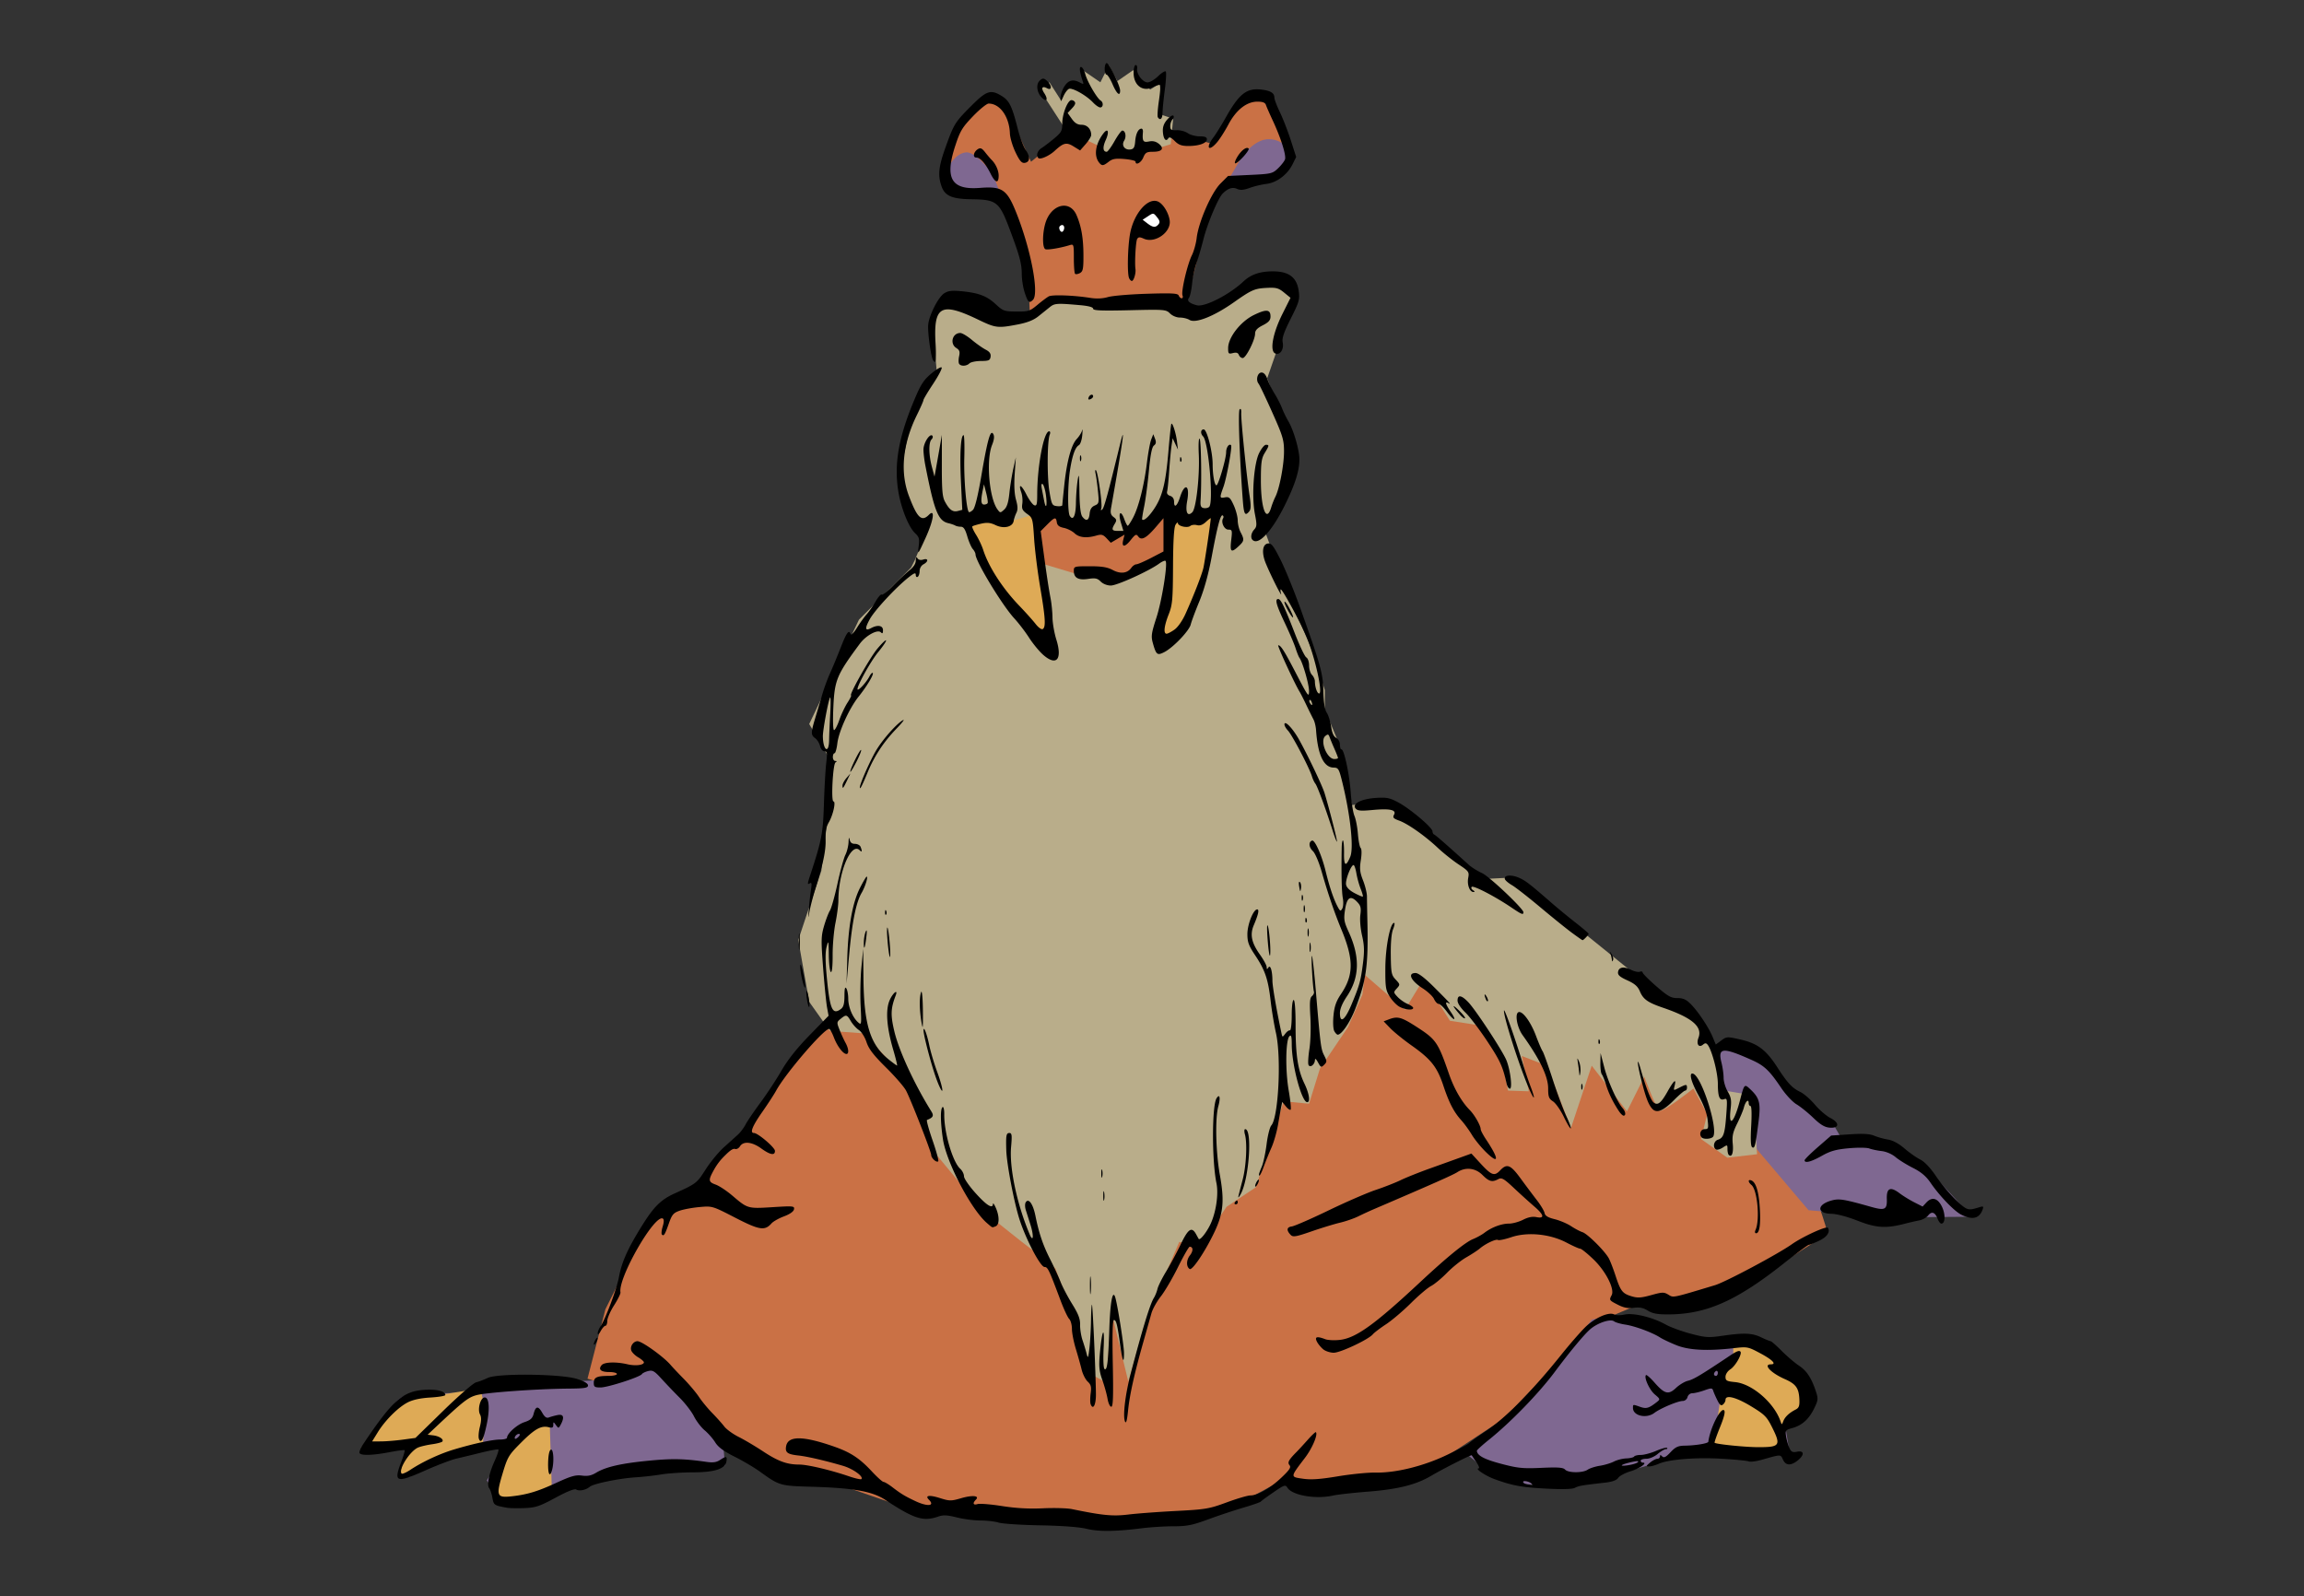 <?xml version="1.0"?>
<svg xmlns:osb="http://www.openswatchbook.org/uri/2009/osb" xmlns="http://www.w3.org/2000/svg" width="358.5" height="248.4" viewBox="0 0 358.5 248.4">
  <rect x="0" y="0" width="358.5" height="248.4" fill="#333333" stroke="none"/>
  <defs>
    <linearGradient id="b" osb:paint="solid">
      <stop offset="0" stop-color="#b9ad8a"/>
    </linearGradient>
    <linearGradient id="a" osb:paint="solid" gradientTransform="matrix(.649 0 0 .649 232.54 215.59)">
      <stop offset="0" stop-color="#ca7145"/>
    </linearGradient>
    <linearGradient id="d" osb:paint="solid" gradientTransform="translate(12.062 193.545)">
      <stop offset="0" stop-color="#7f6891"/>
    </linearGradient>
    <linearGradient id="c" osb:paint="solid" gradientTransform="matrix(.25 0 0 .25 234.51 85.81)">
      <stop offset="0" stop-color="#deaa56"/>
    </linearGradient>
  </defs>
  <g fill-rule="evenodd">
    <path d="M91.417 214.548l2.78-10.794 3.435-6.868 4.251-7.523 7.033-4.252 1.471-2.943 5.234-5.07 5.56-9.158 7.195-8.504s.491-1.145 3.435-1.963c2.943-.817 80.95-32.38 80.95-32.38s61.817 50.042 65.742 54.458c3.925 4.415 5.888 12.429 5.888 12.429l-13.083 8.34-4.906 1.963-8.014 1.799-3.598-.982-5.07 2.126-6.54 5.888-9.159 9.648-12.429 8.177s-16.844 4.252-17.662 3.925c-.817-.327-3.924-2.78-3.924-2.78l-8.504 4.579-19.134 2.453-23.222-2.126-6.705.164-13.247-4.58-10.303-1.471-6.868-4.416-8.831-12.102-9.158 2.78z" fill="url(#a)"/>
    <path d="M143.846 81.335l10.005-2.832 41.72.755 4.907 13.403 3.587 8.306 2.077 6.418v3.02l2.265 5.475 1.321 6.607 2.266 10.005 1.51 9.062-1.51 13.214-2.266 5.097-4.341 6.418-1.7 5.475-3.964-.378-2.076 6.607-2.265 6.796-4.531 3.02-3.964 5.852-3.398-.377-5.097 11.893-2.832 9.816-2.643-10.949-.755 11.138-3.775-2.077-1.322-8.117-2.831-7.551s-1.322-1.322-3.21-2.643c-1.887-1.321-8.117-6.418-8.117-6.418l-8.306-10.005-3.209-10.005-6.985-7.551-5.285-.378-3.21-4.53-1.698-9.628 3.586-10.76 1.322-11.138.566-5.286-3.775-6.418 7.74-16.234 8.117-8.118.566-1.132 2.265-5.475z" fill="url(#b)"/>
    <path d="M155.524 30.405l-7.85-.327-.654-2.616.98-6.378 4.09-5.233h2.78l2.289 1.308 1.472 4.088 1.799 3.925 6.378-5.233 17.007 1.145 4.907 1.308 4.579-6.705 4.088-1.308 3.761 9.976-1.471 2.616-4.743.818-4.58.49-1.798 3.271-1.962 7.686-1.963 7.523v1.635l-3.107 38.268-7.032 3.434-6.051-.49-6.542-1.963-1.798-42.029-1.636-9.975z" fill="url(#a)"/>
    <path d="M154.379 79.957l3.434.654 3.377-1.258 1.856 19.738-6.868-5.724-3.762-7.032-1.471-5.56zM182.344 80.12l3.924.818 3.271-1.472-1.799 10.303-2.943 7.032-4.416 3.598-.163-3.27 1.962-5.234z" fill="url(#c)"/>
    <path d="M281.402 188.332l12.319 1.12 13.133-.102-7.024-7.534-8.858-3.868-4.276-.51-1.832-3.155-7.738-5.804-3.156-4.276-5.6-1.221-1.527.407 2.138 10.283zM56.606 225.696l4.48-6.82s.916-1.63 2.545-1.833c1.629-.204 8.96-.306 8.96-.306l3.664-1.12 16.29-.814 1.018.712 7.636-2.85 3.869 2.443 7.534 10.487.203 2.443-15.984 1.222-8.043 1.934-8.654 2.647-2.036-.102-2.342-3.36 3.36-5.395-2.647-.102-7.534 2.138-5.09 2.749-1.63.407 1.528-4.989zM227.85 226.002l3.665 2.952 4.48 1.935 6.007.305 9.773-1.832 8.654-2.444 17.919-1.527-.51-3.156 4.684-4.785-5.498-6.618-13.642-1.934-10.894-4.174-4.785.61-9.57 12.421z" fill="url(#d)"/>
    <path d="M145.828 58.587l-.377-4.153-.661-3.115 1.227-3.87 7.551-.188 1.605 2.17s5.097-.471 5.474-.566c.378-.094 3.398-1.793 3.398-1.793s4.436-.378 7.362 0 12.176.85 12.176.85l3.115.849 7.928-4.72 5.947-.849.944 3.115-.85 2.643-1.604 3.586-.283 1.7-1.605 4.624 3.02 8.118v9.155l-2.36 4.342-1.604 2.454-3.492 1.133-3.02-5.286-4.437 2.265-4.342-1.132-3.398 2.548-5.002.755-6.985-2.076-2.831-1.605-6.608 1.888-3.114-1.133-1.982 1.227-2.926-.566-4.342 1.038-2.737-2.831-.944-5.57s1.699-8.305 1.793-8.777c.094-.472 1.605-3.964 1.605-3.964zM165.933 20.36l5.285 2.454.19 1.51 7.739-.943 3.02-.944.378-3.964-1.699-.567-.378-4.908-1.51.944-2.643-3.02-2.454 1.699-1.321-2.454-1.322 2.642-3.02-2.076 1.133 3.775-3.524-1.003-.787 2.007-1.73-2.703-1.51 1.133zM208.922 125.48l7.104-.97 2.906 2.046 8.611 7.319 3.445 2.906 4.305-.215 10.871 8.395 8.934 7.212 3.875 3.875s2.906 1.507 3.552 1.507c.646 0 3.23 4.198 3.23 4.198l2.582 7.965 4.521.753.538 9.15-4.628.538-4.09-2.907.969-3.875-2.153-3.982s-4.736 3.767-5.274 3.444c-.539-.323-2.368-5.274-2.368-5.274l-2.691 5.382-5.49-7.104-3.229 9.687-3.767-9.687-3.875-1.507 1.076 5.49-3.229-.108-1.184-5.92-3.767-4.306-4.09-.645-3.122-4.952-1.507-.646-2.368 3.875-8.072-6.996-1.722-24.003z" fill="url(#b)"/>
    <path d="M163.358 37.188l.892-2.973 1.546-.297.594 3.091-3.15.357zM177.506 34.275l1.843-1.665 2.021 1.724-2.794 2.26-.772-2.32z" fill="#fff"/>
    <path d="M56.21 225.327l7.978-.36-1.437 2.229-.575 2.3 12.938-4.241.36-5.966-.72-3.235-6.253 1.007-5.822.79-4.241 4.529zM85.537 221.517l.359 11.213-5.247 1.007-3.738-.072s-.072-3.522.288-4.026c.359-.503 2.659-4.887 2.659-4.887l3.45-2.876zM266.457 226.19l1.222-8.483s0-3.522.216-3.81c.215-.287 1.797-3.09 1.797-3.09v-1.725s3.09.072 3.594.144c.503.072 7.26 5.319 7.26 5.319l.359 5.75-3.522 1.797.072 3.522-6.541.719z" fill="url(#c)"/>
    <path d="M154.627 27.471l.998 2.61-8.058-.23s-.537-2.533-.307-3.224c.23-.69 1.381-2.762 3.07-2.916 1.688-.153 4.68 4.067 4.68 4.067zM191.308 27.702l1.918-3.3s1.612-2.302 3.607-2.686c1.995-.384 3.607 1.228 3.607 1.228l-.307 3.53-2.763 1.688z" fill="url(#d)"/>
  </g>
  <path d="M169.042 237.908c-1.131-.276-3.807-.475-7.2-.536-2.97-.053-5.872-.245-6.448-.425-.577-.18-1.85-.328-2.831-.328-.98 0-2.638-.215-3.684-.477-1.472-.37-2.114-.403-2.84-.15-2.385.832-3.764.401-8.319-2.599-1.999-1.317-4.957-1.838-11.518-2.028-4.846-.141-4.923-.164-7.967-2.355-.885-.638-2.666-1.688-3.958-2.335-1.678-.84-2.53-1.47-2.989-2.212-.352-.57-1.087-1.41-1.631-1.866-.545-.455-1.297-1.436-1.67-2.178-.373-.743-1.369-2.038-2.212-2.88a99.004 99.004 0 01-2.824-2.953c-1.113-1.228-1.402-1.396-2.097-1.222-.443.111-.882.325-.974.474-.28.454-5.314 2.08-6.438 2.08-.908 0-1.05-.097-1.05-.717 0-.85.487-1.082 2.274-1.082.73 0 1.326-.135 1.326-.3 0-.165-.532-.3-1.182-.3-1.31 0-1.76-.397-1.207-1.063.414-.5 2.233-.564 4.039-.144 1.24.288 2.55.13 2.55-.309 0-.138-.405-.49-.9-.782-.496-.293-.98-.78-1.075-1.082-.2-.631.345-1.42.983-1.42.697 0 4.098 2.446 5.166 3.716.262.312 1.173 1.276 2.026 2.143.852.868 1.916 2.132 2.365 2.81.449.678 1.378 1.806 2.065 2.507.687.7 1.53 1.642 1.873 2.093.343.45 1.349 1.181 2.235 1.624.887.443 2.591 1.452 3.788 2.243 2.353 1.553 3.739 2.06 5.642 2.062 1.294.002 4.824.835 7.744 1.828.97.33 1.836.525 1.927.435.392-.392-1.303-1.614-2.875-2.072-2.874-.837-5.544-1.453-6.964-1.607-1.68-.182-2.056-.476-1.869-1.459.311-1.625 2.625-1.606 7.413.06 2.614.91 4.006 1.823 5.932 3.892.832.894 1.648 1.625 1.815 1.625.166 0 .785.371 1.376.825 1.342 1.03 1.948 1.397 3.583 2.165 1.898.89 3.084.764 2.095-.225-.664-.664.058-.774 1.697-.257 1.523.48 1.75.482 3.312.028 1.78-.518 2.93-.4 2.296.234-.546.545-.413.89.26.676.337-.106 2.052.032 3.812.308 2.191.344 4.198.454 6.368.351 1.743-.083 3.774-.026 4.514.126 4.806.99 6.343 1.137 8.776.842 1.358-.165 4.697-.414 7.42-.554 4.616-.239 5.148-.329 7.89-1.337 1.617-.595 3.276-1.082 3.687-1.082 1.14 0 3.056-1.103 4.826-2.777 1.253-1.186 1.525-1.598 1.26-1.917-.356-.43-.155-.814 1.084-2.065.331-.335 1.12-1.191 1.751-1.902.632-.711 1.198-1.243 1.259-1.183.352.353-.558 2.499-1.69 3.987-2.326 3.054-2.317 2.968-.34 3.255 1.282.187 2.654.093 5.467-.373 2.066-.342 4.7-.604 5.856-.58 3.153.062 7.458-1.002 11.086-2.739 1.703-.815 3.28-1.661 3.505-1.88.225-.218 1.354-1.026 2.509-1.796 3.167-2.11 7.167-6.159 11.842-11.986 1.233-1.537 2.865-3.416 3.628-4.175 1.496-1.49 3.737-2.49 4.555-2.033.265.148.981.155 1.624.015 1.387-.3 4.37.427 6.405 1.563.74.413 2.488 1.052 3.885 1.42 2.317.61 2.75.637 4.965.317 3.327-.481 4.593-.429 5.996.249.66.319 1.311.584 1.447.59.136.006.915.685 1.731 1.51.816.825 2.031 1.861 2.7 2.304 1.223.81 1.973 1.964 2.666 4.107.338 1.042.307 1.303-.303 2.55-.823 1.683-1.862 2.62-3.382 3.049-1.082.305-1.133.373-.981 1.328.088.554.316 1.35.507 1.769.288.632.493.732 1.206.59 1.128-.226 1.165.519.068 1.381-1.065.838-1.848.785-2.275-.152-.38-.835-.26-.835-3.234.01-.908.258-1.853.38-2.1.27-.248-.11-2.138-.297-4.2-.416-4.046-.235-8.268.105-9.796.788-.52.232-1.194.417-1.5.412-.489-.01-.471-.08.154-.6.39-.325.896-.59 1.125-.59.23 0 .417-.162.417-.36 0-.274.083-.277.35-.01.265.265.575.109 1.295-.655.782-.829 1.173-1.006 2.25-1.021 1.654-.023 3.597-.347 3.63-.606.26-2.093 1.93-5.413 2.458-4.885.205.205-.003 1.057-.64 2.62-.518 1.275-.897 2.363-.84 2.42.222.222 4.67.679 6.697.687 3.499.016 3.678-.241 2.21-3.167-.79-1.577-1.149-1.931-3.238-3.198-2.324-1.41-3.972-1.83-3.972-1.012 0 .227-.175.559-.39.736-.297.247-.502.096-.87-.638-.265-.529-.557-1.194-.648-1.477-.153-.475-.269-.48-1.417-.075-.688.242-1.516.44-1.841.44-.338 0-.657.257-.747.6-.09.342-.41.6-.742.6-.75 0-3.482 1.15-4.41 1.856-1.24.943-3.335.463-3.335-.763 0-.583-.035-.578 1.134-.17.948.33 1.343.215 2.58-.754.542-.424.53-.47-.318-1.184-.83-.697-1.722-2.659-1.37-3.01.088-.089.686.436 1.328 1.166 1.58 1.794 2.171 1.94 3.35.828.52-.49 1.34-.985 1.824-1.1.89-.209 2.01-.877 6.442-3.84 1.147-.767 1.533-.925 1.747-.712.323.324-.75 2.226-1.555 2.754-.444.29-.762.782-.762 1.176 0 .593.185.695 1.494.821 2.634.253 6.067 3.212 7.059 6.083.206.597.208.597.443-.01.26-.67.917-1.287 1.91-1.796.518-.264.633-.571.589-1.569-.08-1.785-.528-2.409-2.294-3.19-2.162-.956-3.399-2.285-2.126-2.285.918 0 .221-.714-1.692-1.734-1.87-.998-2.001-1.023-4.033-.788-4.142.48-7.04.334-9-.456-.99-.398-2.138-.943-2.55-1.21-1.175-.761-3.917-1.774-5.4-1.994-.743-.11-1.523-.337-1.735-.504-.542-.428-2.51.21-3.678 1.192-.928.782-3.18 3.488-5.568 6.692-2.473 3.32-6.851 7.83-10.244 10.552-1.031.827-1.87 1.593-1.866 1.702.036.736 1.148 1.333 3.772 2.025 2.604.687 3.374.765 6.269.634 2.588-.118 3.383-.06 3.687.27.494.535 2.747.544 3.521.013.326-.223 1.18-.497 1.898-.609.719-.111 1.699-.405 2.178-.653.48-.248 1.349-.469 1.931-.49.583-.023 1.13-.153 1.215-.291.085-.138.561-.251 1.057-.251.496 0 1.572-.289 2.391-.641.82-.353 1.576-.555 1.68-.45.106.105.02.19-.19.19s-.783.338-1.273.75c-.506.426-1.27.75-1.768.75-.483 0-.877.136-.877.3 0 .166.151.3.337.3.81 0-.514.93-1.918 1.347-.83.246-1.687.702-1.904 1.013-.274.391-.93.625-2.13.761-3.514.397-4.041.489-4.625.801-.392.21-1.933.25-4.486.12-3.77-.193-5.275-.472-8.045-1.486-1.362-.499-3.08-1.655-2.46-1.655.197 0 .052-.424-.334-.975a28.358 28.358 0 01-.728-1.07c-.062-.128-4.452 2.092-6.353 3.213-2.332 1.375-5.139 2.074-9.804 2.442-2.31.182-4.74.454-5.4.603-2.703.612-6.372-.016-7.124-1.22-.31-.496-.476-.44-2.156.71-1.001.686-1.889 1.336-1.972 1.446-.084.11-1.299.535-2.7.946-1.402.41-3.87 1.231-5.485 1.825-2.488.914-3.316 1.08-5.408 1.08-1.36 0-3.584.14-4.944.31-4.153.52-6.703.544-8.611.079zm69.322-6.953c-.224-.363-1.372-.639-1.372-.329 0 .138.304.31.675.381.371.072.717.148.768.17.05.023.019-.077-.07-.222zm16.478-3.399c.2-.2-.049-.227-.75-.08-1.776.373-2.404.766-.9.563.742-.1 1.485-.317 1.65-.483zm12.45-13.905c0-.257-.135-.384-.3-.282-.165.102-.3.312-.3.467 0 .156.135.283.3.283.165 0 .3-.21.3-.468zm-188.4 20.985c-2.014-.364-2.07-.402-2.276-1.545-.111-.617-.335-1.29-.497-1.494-.399-.502-.044-2.279.848-4.249.403-.891.667-1.687.585-1.77-.082-.08-1.265.129-2.63.467-1.364.338-3.129.764-3.922.947-.793.184-2.988 1.02-4.878 1.861-4.503 2.002-4.916 1.85-3.686-1.364.354-.925.589-1.738.521-1.805-.067-.068-1.133.07-2.369.306-2.607.497-4.385.55-4.64.14-.097-.159.164-.8.583-1.425 4.517-6.749 6.123-8.178 9.453-8.416 1.916-.137 3.308.2 3.308.802 0 .138-1.046.313-2.325.39-1.535.091-2.733.349-3.525.757-1.494.771-3.511 2.783-4.666 4.656l-.879 1.425 1.423-.01c.782-.005 2.3-.13 3.372-.275l1.95-.265 4.34-4.236c2.388-2.332 4.68-4.317 5.1-4.417.418-.1 1.232-.41 1.81-.686 1.546-.743 11.378-.633 13.875.154 1.135.358 1.725.705 1.725 1.014 0 .395-.494.475-3.075.497-4.913.042-12.856.612-14.325 1.03-1.286.364-2.07.984-6.401 5.06l-1.152 1.084.852.101c.941.112 1.673.59 1.451.948-.078.127-.786.32-1.571.43-.786.108-1.767.333-2.18.5-1.29.52-3.178 3.492-2.591 4.078.099.1.698-.163 1.331-.582 1.91-1.264 4.59-2.514 6.81-3.177 3.119-.93 5.988-1.548 7.188-1.548.584 0 1.063-.125 1.063-.277 0-.646 1.554-2.045 2.685-2.419.963-.317 1.273-.596 1.458-1.308.317-1.225.704-1.272 1.336-.164.386.68.668.875 1.05.727.286-.11.892-.276 1.346-.368.924-.186 1.096.34.485 1.482-.328.615-.352.617-.75.073-.387-.53-.41-.53-.41-.021 0 .422-.16.5-.73.357-1.163-.292-2.181.282-4.33 2.445-1.898 1.908-2.058 2.18-2.846 4.818-1.02 3.417-.884 3.75 1.422 3.493 2.445-.273 4.044-.756 6.99-2.115 2.256-1.04 2.974-1.242 3.955-1.11.883.118 1.461.001 2.194-.443 1.51-.915 3.892-1.46 8.197-1.876 3.66-.354 5.492-.317 8.917.177 1.07.155 1.602.085 2.164-.283.983-.644 1.127-.618 1.013.187-.168 1.18-1.798 1.723-5.196 1.73-1.65.004-3.878.152-4.95.329a46.284 46.284 0 01-3.9.441c-2.553.156-6.63.984-7.2 1.462-.624.524-1.656.737-2.134.442-.259-.16-1.401.293-3.225 1.28-2.468 1.334-3.075 1.537-4.808 1.61-1.09.046-2.32.023-2.733-.052zm1.977-11.44c-.208-.208-.777.215-.777.577 0 .2.172.176.457-.06.252-.209.396-.442.32-.517zm4.419 4.373c.034-1.172.191-1.896.429-1.975.404-.135.524 1.89.186 3.15-.345 1.286-.669.666-.615-1.175zm-10.77-3.656c-.107-.278-.041-1.114.146-1.858.24-.955.248-1.525.025-1.942-.408-.762.03-2.513.66-2.634.745-.143.913 1.668.387 4.166-.497 2.364-.896 3.108-1.219 2.268zm100.534-2.694c-.365-.825.031-4.196.87-7.4 1.831-6.986 3.018-10.871 3.613-11.83.212-.341.468-.975.568-1.409.1-.434.703-1.649 1.34-2.7.638-1.051 1.665-2.965 2.283-4.253 1.164-2.426 1.707-2.78 2.384-1.558.182.33.362.653.4.718.17.297 1.095-.812 1.745-2.093.928-1.832 1.391-4.807 1.024-6.575-.718-3.452-.712-12.028.01-13.194.49-.794.65-.091.28 1.238-.52 1.874-.401 7.1.245 10.7.757 4.213.538 6.088-1.091 9.369-1.42 2.858-3.225 5.488-3.605 5.252-.555-.343-.544-1.388.023-2.109.55-.7.536-1.356-.03-1.356-.136 0-.948 1.418-1.806 3.152-.857 1.733-2.063 3.792-2.681 4.575-.618.782-1.275 1.963-1.461 2.623l-1.27 4.5c-1.41 4.991-2.115 8.162-2.368 10.65-.158 1.547-.305 2.078-.472 1.7zm-5.35-2.7c-.09-.235-.087-.99.004-1.677.137-1.02.051-1.36-.462-1.839-.347-.322-.77-1.16-.94-1.86-.17-.701-.58-2.161-.911-3.246-.331-1.084-.602-2.477-.602-3.096 0-.619-.192-1.318-.428-1.553-.235-.235-.844-1.542-1.354-2.904-1.79-4.78-1.977-5.174-2.477-5.174-.653-.001-2.95-4.39-3.932-7.512-.841-2.675-1.958-8.55-2.023-10.64-.072-2.328-.007-2.7.477-2.7.392 0 .433.333.27 2.176-.288 3.249.917 8.922 2.882 13.575.584 1.383.68.243.125-1.502l-.725-2.283c-.137-.432-.14-.963-.005-1.18.44-.712 1.133.24 1.502 2.063.557 2.752 1.17 4.57 2.283 6.766.575 1.136 1.303 2.72 1.619 3.52.315.8 1.14 2.37 1.83 3.486.962 1.552 1.25 2.312 1.228 3.23-.016.66.154 1.74.379 2.4.224.66.51 1.605.636 2.1.202.798.252.697.438-.9.116-.99.225-2.936.243-4.325.018-1.389.086-2.469.15-2.4.12.126.583 10.6.615 13.898.016 1.685-.443 2.565-.822 1.576zm2.636-.82c-.113-.671-.477-1.988-.809-2.925-.493-1.393-.568-2.118-.409-3.955.34-3.93.78-4.76.608-1.148-.092 1.932-.036 3.274.14 3.383.41.253.57-1.102.739-6.201.135-4.128.503-6.179.901-5.034.344.988 1.384 7.55 1.384 8.736 0 1.821-.24 1.317-.594-1.254-.441-3.194-.613-3.882-.968-3.882-.214 0-.273 2.157-.182 6.75.102 5.204.048 6.75-.235 6.75-.203 0-.461-.55-.575-1.22zm33.564-7.712c-.352-.285-.795-.822-.986-1.193-.396-.775-.02-.887 1.293-.388.416.158 1.451.205 2.3.105 2.487-.295 5.397-2.391 12.433-8.955 4.211-3.93 7.053-6.244 8.263-6.73.57-.23 1.374-.674 1.787-.99 1.11-.846 2.639-1.417 3.798-1.417.564 0 1.552-.269 2.195-.597.792-.404 1.465-.537 2.088-.412 1.31.262 1.184-.35-.341-1.66a121.26 121.26 0 01-3.126-2.83c-1.612-1.512-1.947-1.705-2.47-1.425-.96.514-1.432.39-2.467-.645-1.097-1.097-2.619-1.27-3.902-.444-.679.438-3.63 1.747-13.025 5.777-.66.283-1.74.782-2.4 1.108-.66.326-1.943.77-2.85.984-.908.216-2.908.828-4.446 1.361-2.387.828-2.856.908-3.205.551-.703-.719-.646-1.224.15-1.324.413-.052 2.982-1.172 5.71-2.49 2.727-1.317 6.034-2.754 7.35-3.194 1.315-.439 3.066-1.125 3.89-1.524.826-.4 2.85-1.21 4.5-1.801s3.79-1.36 4.755-1.708l1.754-.633 1.396 1.523c1.723 1.88 2.187 2.047 3.066 1.111 1.062-1.13 1.62-.914 3.192 1.24.79 1.081 1.928 2.6 2.527 3.374.6.774 1.141 1.678 1.204 2.008.083.435.514.699 1.575.961.804.2 1.952.686 2.55 1.083.6.396 1.397.818 1.773.937.785.25 3.498 2.95 4.104 4.084.224.42.694 1.635 1.043 2.7.787 2.401 1.074 2.767 2.502 3.196.934.28 1.487.246 3.048-.187 1.728-.479 1.979-.485 2.666-.068.815.494.52.554 7.267-1.48 1.632-.492 9.747-4.816 11.943-6.364 1.694-1.194 5.413-2.892 5.615-2.565.406.658-.13 1.434-1.406 2.034-.724.34-1.428.619-1.564.619-.137 0-1.86 1.278-3.829 2.84-7.437 5.9-12.13 7.974-18.068 7.988-1.667.004-2.417-.137-3.154-.592-.718-.444-1.281-.556-2.186-.435-.894.12-1.552-.006-2.47-.475-1.364-.696-1.382-.723-.974-1.486.507-.948-.903-3.728-2.83-5.58-.951-.913-1.88-1.66-2.063-1.66-.185-.001-1.14-.426-2.124-.945-2.566-1.352-6.065-1.696-8.593-.844-.99.333-1.923.529-2.075.435-.316-.196-1.955.577-2.843 1.339-.33.283-1.268.896-2.085 1.362-.816.466-2.17 1.55-3.007 2.408-.837.857-1.952 1.781-2.476 2.052-.525.272-1.939 1.474-3.143 2.672-1.204 1.198-2.942 2.675-3.862 3.281-.92.606-1.847 1.312-2.06 1.568-.671.81-5.054 2.872-6.087 2.865-.54-.004-1.268-.24-1.62-.525zm-113.5-.818c0-.165.13-.503.29-.75.16-.248.29-.315.29-.15s-.13.502-.29.75c-.16.247-.29.315-.29.15zm.602-1.658c-.007-.253.178-.73.41-1.062.763-1.088 2.561-5.885 2.893-7.713.424-2.338 1.4-4.5 3.666-8.123 1.792-2.862 2.898-3.943 5.019-4.901 3.35-1.514 3.441-1.585 4.8-3.716.742-1.165 2.025-2.723 2.85-3.463.825-.74 1.811-1.63 2.192-1.977.38-.348.906-1.046 1.167-1.551.26-.505 1.3-2.034 2.308-3.397 1.008-1.364 2.486-3.61 3.284-4.993.98-1.698 2.404-3.491 4.39-5.529l2.941-3.015-.237-1.301c-.13-.716-.404-3.462-.608-6.103-.336-4.338-.322-4.973.141-6.567.282-.971.694-2.05.915-2.398.221-.348.75-2.236 1.176-4.196.426-1.96.978-3.971 1.228-4.47.249-.5.471-1.395.494-1.988.026-.7.086-.842.17-.404.09.469.343.675.828.675.383 0 .779.213.879.474.27.706.221.885-.143.52-1.317-1.316-3.311 3.385-3.315 7.814 0 .683-.205 2.254-.454 3.492-.25 1.237-.448 3.503-.441 5.035.007 1.71-.1 2.717-.277 2.608-.158-.098-.302-1.284-.32-2.636-.028-2.29-.052-2.376-.343-1.273-.222.84-.208 2.259.047 4.896.475 4.893.876 5.76 2.203 4.752.384-.292.526-.831.53-2.015.002-1.155.087-1.489.295-1.167.16.247.293.97.295 1.604.005 1.295.663 2.884 1.511 3.651.55.497.56.43.411-2.597-.083-1.71-.028-4.39.124-5.958l.276-2.85.042 4.5c.067 7.246 1.034 10.377 3.921 12.698.652.523 1.24.952 1.307.952.068 0-.202-1.114-.6-2.475-1.032-3.532-1.218-6.216-.535-7.73.509-1.128 1.326-1.753.925-.707-.778 2.027-.816 3.043-.21 5.597.718 3.02 3.13 8.24 5.756 12.449.425.68.284.959-.677 1.336-.111.044.278 1.468.866 3.165.587 1.696.986 3.167.885 3.267-.26.261-1.097-.496-1.097-.993 0-.499-3.121-8.49-3.906-10.001-.302-.582-1.706-2.202-3.12-3.6-1.95-1.928-2.683-2.88-3.038-3.95-.26-.784-.785-1.618-1.181-1.877-.392-.257-.954-.876-1.249-1.374-.624-1.057-.725-1.081-1.589-.382-.625.507-.632.57-.173 1.725.26.66.673 1.558.915 1.996.504.91.577 1.754.153 1.754-.515 0-1.435-1.212-1.954-2.572-.28-.73-.612-1.328-.74-1.328-.833 0-6.79 6.94-8.24 9.6-.315.577-1.294 2.083-2.176 3.345-1.55 2.222-1.955 3.255-1.274 3.255.608 0 3.246 2.245 3.26 2.775.018.773-.732.641-2.136-.375-1.43-1.037-2.778-1.171-3.303-.33-.196.313-.543.498-.772.41-.548-.21-2.318 1.528-3.243 3.182-.954 1.708-.929 1.947.256 2.375.545.197 1.707.97 2.583 1.718 2.371 2.023 2.379 2.026 6.238 1.785 3.253-.204 3.441-.185 3.34.338-.066.346-.653.758-1.56 1.095-.801.297-1.678.793-1.948 1.102-1.031 1.175-1.884 1.04-5.648-.902-3.523-1.816-3.558-1.827-5.516-1.653-1.085.095-2.48.35-3.103.566-.985.34-1.205.6-1.697 1.995-.62 1.762-.78 2.017-1.08 1.719-.11-.11-.055-.673.122-1.25.209-.68.219-1.114.028-1.231-1.253-.775-7.008 9.246-6.597 11.486.036.196-.411 1.1-.993 2.01-.583.911-1.06 2-1.06 2.42 0 .42-.13.765-.29.765-.16 0-.491.371-.738.825-.252.466-.452.625-.46.367zm76.589-7.492c0-1.238.053-1.744.117-1.125.065.619.065 1.631 0 2.25-.064.619-.117.112-.117-1.125zm103.57-8.625c.707-1.579.284-6.224-.638-6.989-.548-.455-.564-.918-.024-.71.71.272 1.152 1.692 1.314 4.218.168 2.602-.029 4.006-.561 4.006-.2 0-.236-.203-.091-.525zm-119.594-1.061c-2.461-2.114-6.303-9.432-6.848-13.045-.4-2.652-.424-4.775-.056-5.002.15-.093.266.405.257 1.107-.035 2.837 1.307 7.423 2.483 8.487.323.293.587.816.587 1.164 0 .353.807 1.528 1.824 2.654 1.726 1.912 2.661 2.485 2.688 1.646.006-.206.209.08.45.634.578 1.332.561 2.63-.037 2.859-.585.224-.436.28-1.349-.504zm135.473-.365c-1.62-.634-3.262-1.066-4.104-1.081-2.302-.042-2.25-1.448.078-2.075 1.165-.314 1.901-.194 6.114.997 2.167.612 2.514.438 2.458-1.232-.057-1.704.553-1.972 1.993-.876.529.402 1.549 1.03 2.268 1.397l1.307.665.595-.64c.874-.937 1.787-.67 2.437.713.546 1.162.486 2.583-.11 2.583-.165 0-.424-.325-.575-.721-.403-1.06-.923-1.255-1.477-.556-.266.336-.89.684-1.384.775-.495.09-1.508.323-2.25.516-2.936.763-4.454.667-7.35-.465zm16.14-.936c-1.099-.542-3.391-2.922-4.8-4.984-.689-1.007-1.464-1.66-2.731-2.3-.973-.49-2.194-1.25-2.713-1.687-.56-.471-1.44-.85-2.168-.934-.674-.078-1.534-.259-1.913-.402-.378-.144-1.82-.158-3.202-.031-1.998.183-2.856.425-4.187 1.178-1.645.93-2.676 1.196-2.676.69 0-.14.93-1.064 2.067-2.052l2.066-1.796 2.869-.189c2.113-.139 3.128-.08 3.858.224.544.226 1.506.493 2.136.593.728.114 1.66.62 2.55 1.384.772.662 1.876 1.437 2.454 1.723.67.332 1.563 1.278 2.471 2.62.782 1.155 2.185 2.82 3.118 3.702 1.728 1.631 1.805 1.654 3.64 1.086.574-.178.648-.123.479.35-.511 1.427-1.566 1.689-3.318.825zm-113.04-1.913c.102-.165.245-.3.318-.3.072 0 .132.135.132.3 0 .165-.143.3-.318.3-.175 0-.234-.135-.132-.3zm-20.474-1.05c.003-.66.064-.895.136-.522.072.373.069.913-.006 1.2-.075.287-.134-.018-.13-.678zm21.047 0c.08-.33.374-1.478.655-2.55.545-2.09.718-5.627.341-6.975-.129-.461-.111-.825.04-.825 1.153 0 .597 7.838-.72 10.142-.312.547-.414.614-.316.208zm2.586-1.5c0-.165.13-.503.29-.75.16-.248.292-.315.292-.15s-.131.502-.291.75c-.16.247-.291.315-.291.15zm-23.94-1.95c0-.578.062-.814.138-.525.075.289.075.761 0 1.05-.076.289-.138.052-.138-.525zm24.53.14c0-.088.2-.637.444-1.22.244-.584.58-2.154.748-3.49.167-1.335.495-2.642.728-2.904 1.121-1.258 1.587-10.605.72-14.426-.28-1.238-.652-3.483-.825-4.99-.387-3.359-.865-4.762-2.414-7.081-.995-1.49-1.2-2.05-1.2-3.275 0-1.511.928-3.854 1.526-3.854.351 0 .184.773-.53 2.456-.621 1.462-.357 2.729.953 4.572.578.813 1.053 1.69 1.055 1.95.004.373.058.388.259.071.316-.499.627.508.633 2.05.003.867.61 4.392 1.394 8.1.156.737.167.74.605.15.246-.33.573-.566.726-.524.155.041.279-.993.279-2.325 0-1.4.125-2.4.3-2.4.185 0 .3 1.531.3 3.995 0 4.593.35 6.89 1.375 9.014.746 1.548.947 2.89.433 2.89-.857 0-2.396-5.754-2.404-8.984-.003-1.266-.085-1.554-.362-1.278-.591.592-.656 5.313-.116 8.43.269 1.55.406 2.9.305 3-.1.1-.436-.13-.746-.512l-.564-.695-.143.695c-.078.382-.303 1.64-.499 2.795s-.657 2.775-1.025 3.6a53.62 53.62 0 00-1.186 2.925c-.454 1.249-.768 1.767-.768 1.265zm35.356-3.44c-.768-.743-1.762-1.958-2.21-2.7-.45-.743-1.183-1.755-1.631-2.25-1.186-1.31-1.925-2.73-2.824-5.43-.967-2.904-1.912-4.099-4.927-6.232-1.272-.9-2.774-2.116-3.336-2.702l-1.024-1.064.818-.311c1.392-.53 1.955-.365 4.558 1.332 2.775 1.809 3.114 2.314 4.774 7.12.81 2.345 1.98 4.381 3.259 5.674.748.757 1.688 2.41 1.688 2.969 0 .185.375.9.834 1.59 2.049 3.08 2.058 3.975.02 2.004zm37.737.392c-.106-.106-.192-.51-.192-.9 0-.68-.026-.689-.737-.223-.405.265-.878.395-1.05.289-.532-.329-.346-1.307.287-1.508.882-.28 1.096-.91 1.313-3.859.178-2.415.15-2.641-.31-2.465-.734.282-.993-.339-.999-2.393-.004-1.721-.917-5.212-1.586-6.062-.229-.29-.396-.297-.72-.028-.665.551-1.084-.079-.71-1.064.658-1.729-.998-3.131-5.522-4.678-2.37-.81-3.079-1.312-3.593-2.541-.324-.777-.802-1.197-1.954-1.72-1.169-.529-1.507-.83-1.447-1.287.102-.778.9-.91 2.043-.34.504.25 1.111.381 1.35.29.24-.092.435-.038.435.12 0 .16.954 1.119 2.121 2.133 1.809 1.572 2.292 1.844 3.277 1.844.89 0 1.367.212 2.077.92 1.143 1.144 2.814 3.657 3.437 5.17l.47 1.14.854-.63c.836-.618.902-.622 2.994-.146 2.645.602 3.971 1.598 5.708 4.29 1.603 2.483 2.332 3.266 3.6 3.868.55.26 1.563 1.143 2.254 1.962.69.819 1.77 1.751 2.4 2.073 1.492.761 1.432 1.644-.104 1.517-.768-.063-1.428-.461-2.538-1.53-.825-.793-1.999-1.74-2.608-2.103-.61-.363-1.673-1.497-2.363-2.52-1.858-2.758-2.64-3.5-4.63-4.388-4.484-2.002-5.275-1.936-4.69.39.188.744.34 1.825.34 2.402 0 .578.289 1.538.64 2.134.528.894.606 1.367.45 2.7-.358 3.046.546 2.183 1.477-1.412.639-2.465.671-2.5 1.544-1.685 1.501 1.402 1.697 2.172 1.313 5.176-.471 3.693-.581 4.133-.975 3.89-.229-.142-.278-1.18-.158-3.312.106-1.872.064-3.106-.107-3.106-.156 0-.283-.21-.283-.468 0-.708-.506-.247-.737.672-.112.446-.582 1.573-1.044 2.505-.688 1.386-.814 1.968-.695 3.203.133 1.383-.158 2.154-.632 1.68zm-4.192-2.692c-.466-.466-.183-1.3.442-1.3.594 0 .628-.111.462-1.516-.113-.95-.633-2.337-1.392-3.712-1.195-2.165-1.564-3.64-.852-3.402 1.329.443 3.903 8.514 3.12 9.782-.232.374-1.452.476-1.78.148zm-21.452-3.196c-.51-1.056-1.269-2.145-1.687-2.42-.65-.425-.761-.722-.761-2.023 0-1.863-1.278-4.528-3.978-8.296-.873-1.218-1.246-3.353-.624-3.574.617-.219 1.885 1.5 2.697 3.658.435 1.155.904 2.246 1.042 2.424.138.178.84 2.136 1.559 4.35.72 2.215 1.681 4.812 2.137 5.77.456.96.764 1.81.685 1.888-.079.08-.56-.72-1.07-1.777zm8.542-.935c-.937-1.43-1.574-2.738-1.981-4.07-.228-.742-.525-1.477-.661-1.634-.137-.157-.237-.967-.222-1.8l.025-1.515.569 2.2c.558 2.163 2.028 5.44 2.858 6.373.474.533.56 1.177.156 1.177-.146 0-.48-.33-.744-.731zm5.171-.377c-.6-.705-1.004-1.804-1.736-4.731-.626-2.505-.63-3.567-.005-1.315.7 2.518 1.56 4.747 1.965 5.082.645.537 1.16.146 2.174-1.652 1.018-1.803 1.42-2.134 1.115-.914-.19.759-.187.76.702.3 1.108-.573 1.224-.574 1.224-.012 0 .247-.124.45-.276.45-.151 0-.938.667-1.749 1.481-1.711 1.721-2.73 2.112-3.414 1.31zm-19.163-3.158c-1.47-3.408-3.913-11.015-3.878-12.078.018-.554 1.632 3.987 2.983 8.394.303.99.83 2.534 1.169 3.43.802 2.12.608 2.299-.274.254zm-92.186-1.444c-.787-2.156-2.022-6.83-2.003-7.584.02-.751.54.614.894 2.344.203.99.763 2.87 1.245 4.177.481 1.308.834 2.59.783 2.85-.05.26-.464-.544-.919-1.787zm100.335 1.21c0-.413.068-.581.152-.375.083.206.083.544 0 .75-.084.206-.152.037-.152-.375zm-11.622-.525c-.595-2.644-.977-3.481-2.966-6.5-1.205-1.829-2.746-3.859-3.425-4.511-.743-.714-1.234-1.46-1.234-1.875 0-.963.622-.859 1.704.286 1.162 1.229 5.282 7.509 5.89 8.978.617 1.49.98 4.447.546 4.447-.18 0-.412-.371-.515-.825zm11.323-1.463a26.49 26.49 0 00-.206-1.65c-.145-.927-.131-.95.164-.273.177.407.27 1.15.206 1.65-.069.538-.136.65-.164.273zm-42.146-1.435c-.093-.241-.024-1.358.153-2.483.176-1.124.243-3.35.147-4.944-.137-2.276-.084-2.975.244-3.247.23-.191.37-.506.311-.7-.189-.624-.475-5.721-.312-5.558.087.087.351 2.44.588 5.231.746 8.788.805 9.252 1.308 10.246.455.899.455 1.01.004 1.461-.451.451-.524.423-.955-.372-.288-.533-.47-.675-.478-.373-.018.729-.796 1.297-1.01.739zm45.122-3.652c.014-.35.085-.42.18-.181.087.216.077.475-.023.575-.1.1-.17-.078-.157-.394zm-41.106-1.59c-.172-.322-.224-1.37-.12-2.43.138-1.413.418-2.215 1.157-3.312 1.992-2.96 2.016-5.36.102-9.992-1.113-2.693-2.1-5.583-3.085-9.025-.437-1.528-1.03-2.923-1.385-3.253-.633-.59-.694-1.438-.117-1.63.424-.141 1.496 2.27 2.093 4.707.605 2.466 1.213 4.29 1.826 5.475.426.823.513.868.775.4.162-.29.202-1.023.087-1.627-.184-.975-.249-3.853-.176-7.823.014-.729.107-1.243.207-1.143.1.1.171 1.007.157 2.014-.028 1.97.29 2.136.968.508.576-1.38.01-6.583-1.277-11.754-.48-1.927-.588-2.101-1.31-2.114-1.553-.028-2.47-1.985-2.735-5.836-.04-.578-.218-1.32-.396-1.65a76.942 76.942 0 01-1.111-2.25c-.434-.908-.914-1.853-1.068-2.1-.761-1.228-3.507-7.2-3.31-7.2.407 0 .922.818 2.867 4.56 1.768 3.402 1.918 3.602 1.925 2.566.007-1.042-.987-4.49-1.493-5.176-.121-.165-.392-.84-.602-1.5-.21-.66-.97-2.441-1.69-3.958-1.307-2.758-1.564-3.692-1.015-3.692.405 0 .982 1.189 2.572 5.303.753 1.948 1.564 3.65 1.802 3.784.245.137.434.684.434 1.256 0 .558.202 1.216.45 1.464.247.247.452.696.454.996.007.911.348 1.897.657 1.897.609 0-.583-5.427-1.912-8.7-.862-2.125-3.77-7.5-4.057-7.5-.073 0-.05.304.051.675.21.766-1.627-2.885-2.39-4.753-.662-1.621-.515-2.942.341-3.064.54-.077.861.337 1.975 2.55.731 1.453 2.147 4.937 3.146 7.742 3.133 8.797 3.44 9.91 3.508 12.726.042 1.74.216 2.817.537 3.324.261.412.565 1.39.676 2.174.135.963.389 1.525.782 1.736.334.178.582.626.582 1.05 0 .407.109.74.242.74.41 0 1.242 3.902 1.44 6.75.104 1.485.363 3.105.576 3.6.213.495.456 1.76.54 2.81.083 1.05.276 2.034.43 2.187.165.166.174.934.023 1.9-.21 1.332-.147 1.895.348 3.152.332.841.604 1.962.606 2.49 0 .529.032 2.31.07 3.96.154 6.813-.182 9.186-1.936 13.65-.8 2.038-2.083 3.9-2.685 3.9-.128 0-.37-.254-.536-.565zm2.695-4.16c1.249-2.996 1.426-3.638 1.78-6.459.229-1.828.196-2.755-.149-4.244-.251-1.084-.367-2.47-.267-3.214.144-1.08.06-1.43-.479-2-1.041-1.103-1.61-.75-1.901 1.179-.225 1.495-.164 1.874.556 3.446 1.801 3.935 1.713 7.106-.281 10.067-.685 1.017-1.072 1.945-1.072 2.57 0 1.713.78 1.135 1.813-1.345zm1.41-17.988a14.224 14.224 0 01-.664-2.412c-.116-.701-.315-1.275-.44-1.275-.392 0-1.277 2.28-1.17 3.014.065.455.52.922 1.3 1.338.66.352 1.252.602 1.313.556.062-.046-.09-.595-.339-1.22zm-3.523-20.354c0-.091-.25-.733-.556-1.425a36.417 36.417 0 01-.753-1.817c-.167-.471-.272-.497-.67-.167-.875.726.251 3.576 1.413 3.576.311 0 .566-.075.566-.167zm-4.097-8.696c-.097-.255-.242-.399-.32-.32-.079.078-.054.287.055.463.295.478.468.385.265-.143zm-60.812 49.17c-.237-1.723-.214-3.396.055-4.063.112-.279.228.835.256 2.475.03 1.64.014 2.98-.034 2.98s-.172-.626-.277-1.391zm81.841-1c-.485-.656-1.054-1.196-1.264-1.2-.21-.004-.535-.345-.722-.757-.188-.412-.983-1.16-1.767-1.664-1.852-1.188-2.408-2.389-1.104-2.384.435.001 1.447.773 2.85 2.175 2.48 2.475 2.776 2.806 2.25 2.503-.586-.337-.444.18.386 1.4 1.018 1.5.489 1.437-.629-.073zm2.08.517c-1.234-1.409-1.377-1.83-.258-.76.641.614 1.094 1.187 1.007 1.275-.087.087-.424-.145-.75-.515zm-9.46-1.281c-.438-.239-1.113-.942-1.5-1.563-.63-1.014-.7-1.473-.685-4.47.016-3.237.751-7.01 1.365-7.01.13 0 .058.439-.16.975-.252.616-.384 2.098-.36 4.026.035 2.785.101 3.118.762 3.822.705.75.71.787.176 1.377s-.53.626.13 1.329c.374.397 1.07.885 1.55 1.083.478.198.87.48.87.624 0 .404-1.256.291-2.148-.193zm-92.172-1.073c-.11-.688-.141-1.309-.07-1.38.072-.072.225.428.34 1.11.115.682.147 1.303.07 1.38-.077.077-.23-.423-.34-1.11zm105.607-.132c-.29-.754-.204-.949.15-.34.175.3.255.61.177.687-.077.077-.224-.079-.327-.347zm-106.335-2.904c-.193-.77-.341-1.779-.328-2.242.013-.474.21.01.448 1.108.495 2.276.399 3.192-.12 1.134zm6.99-3.384c.144-4.958.812-8.68 1.967-10.968.495-.98.968-1.782 1.05-1.782.262 0-.233 1.59-.79 2.54-.852 1.457-1.463 4.473-1.918 9.46l-.423 4.65.113-3.9zm118.982.25a4.945 4.945 0 00-.197-.9c-.164-.523-.155-.524.171-.014.19.295.278.7.197.9-.107.263-.154.266-.171.013zm-53.524-2.607c-.13-1.461-.173-2.72-.095-2.799.208-.208.567 3.506.44 4.557-.059.494-.214-.297-.345-1.758zm-59.159-.034c-.118-1.258-.15-2.351-.07-2.43.08-.08.238.886.352 2.147.115 1.261.146 2.355.07 2.43-.076.076-.234-.89-.352-2.147zm-13.843-.31c.001-1.154.056-1.59.12-.968.066.623.065 1.568-.001 2.1-.066.533-.12.024-.118-1.131zm79.478.9c.003-.66.064-.894.136-.52.072.372.069.912-.006 1.2-.075.286-.134-.02-.13-.68zm-69.355-.774c.012-.564.144-1.295.294-1.625.184-.404.214-.11.09.9-.217 1.786-.413 2.157-.384.725zm110.211-1.41c-.835-.613-3.062-2.41-4.95-3.992-1.888-1.582-3.867-3.127-4.398-3.434-.53-.307-1.03-.726-1.11-.933-.237-.62.906-.764 2.1-.265 1.065.445 1.654.897 5.306 4.075.863.752 2.481 2.08 3.595 2.951 1.114.871 2.025 1.65 2.025 1.73 0 .167-.808 1.008-.954.993-.053-.005-.78-.511-1.614-1.125zm-41.163-.065c0-.578.062-.814.138-.525.075.289.075.761 0 1.05-.076.289-.138.052-.138-.525zm-.345-1.975c.014-.35.085-.42.18-.181.088.216.077.475-.023.575-.1.1-.17-.078-.157-.394zm-77.254-1.775c.083-.99.233-2.327.336-2.971.133-.845.089-1.112-.16-.957-.44.272-.435.17.076-1.387 1.739-5.287 1.946-6.368 2.086-10.885.077-2.475.238-5.344.357-6.375.188-1.618.152-1.875-.268-1.875-.28 0-.572-.349-.69-.825-.112-.454-.452-1.002-.756-1.217-.689-.49-.687-.83.01-3.145.31-1.025.799-2.672 1.089-3.66.29-.99.835-2.474 1.212-3.3.378-.827 1.12-2.617 1.65-3.978.932-2.392 1.3-2.888 1.563-2.101.068.205.5-.234.96-.975.46-.742 1.14-1.687 1.508-2.1.37-.412 1.005-1.323 1.413-2.025.408-.702.838-1.18.955-1.063.117.116.929-.524 1.805-1.425.876-.9 2.018-1.972 2.538-2.383.607-.48.948-1.016.95-1.5.004-.537.08-.636.263-.346.162.255.496.332.895.205.814-.259.843.307.038.738-.345.184-.6.628-.6 1.043 0 .397-.135.805-.3.907-.165.102-.3-.037-.3-.308 0-.386-.243-.3-1.125.398-1.992 1.578-5.257 5.099-6.027 6.499-.81 1.472-.747 1.895.207 1.385 1.032-.552 1.845-.405 1.845.336 0 .496-.085.574-.344.316-.491-.491-2.309.498-3.25 1.769-3.609 4.869-3.935 5.65-4.13 9.903-.096 2.06-.05 3.552.11 3.552.15 0 .52-.709.82-1.575.3-.866.874-2.081 1.274-2.7.4-.619.65-1.125.555-1.125-.387 0 2.983-5.976 4.118-7.304 1.71-2 1.796-1.516.1.566-1.317 1.617-3.603 5.838-3.162 5.838.295 0 1.373-1.231 1.796-2.05.199-.386.434-.63.521-.542.205.205-.916 2.076-2.216 3.701-1.427 1.785-3.075 5.409-3.292 7.237-.1.855-.3 1.554-.442 1.554-.142 0-.258.27-.258.6 0 .33.169.602.375.604.267.003.277.069.037.225-.41.268-.714 6.07-.318 6.07.41 0-.057 2.111-.716 3.243-.42.72-.559 1.46-.508 2.7.067 1.649-.383 3.802-1.635 7.817-.327 1.05-.712 2.535-.854 3.3-.243 1.298-.25 1.27-.11-.41zm3.148-26.175c.01-.784.088-2.64.174-4.125.086-1.484.08-2.622-.014-2.529-.246.247-1.15 5.078-1.133 6.054.04 2.22.945 2.778.973.6zm8.706 26.75c.014-.35.085-.42.18-.181.088.216.077.475-.023.575-.1.1-.17-.078-.157-.394zm97.476-.708c-2.533-1.717-5.933-3.484-6.196-3.22-.13.13-.038.361.205.514.281.179.309.281.076.284-.595.007-1.024-1.132-.825-2.192.175-.937.097-1.046-1.493-2.102-.923-.613-2.387-1.78-3.254-2.594-1.99-1.87-4.64-3.733-6.015-4.23-.888-.322-1.015-.473-.773-.924.404-.754-.66-.977-3.43-.717-1.76.165-2.26.117-2.561-.246-.601-.724.893-1.494 3.181-1.64 1.67-.106 2.134-.012 3.48.71 1.839.985 5.305 3.92 5.305 4.49 0 .22.118.445.262.5.224.085 1.827 1.487 5.396 4.717.435.394 1.358.97 2.05 1.281 1.118.502 6.456 5.553 6.446 6.099-.01.447-.27.344-1.854-.73zm-32.342.133c.006-.495.074-.661.15-.37.076.292.07.697-.011.9-.083.204-.145-.035-.139-.53zm-.31-1.65c0-.413.067-.581.15-.375.084.206.084.544 0 .75-.083.206-.15.037-.15-.375zm-.384-1.735c-.099-.596-.055-.876.112-.71.151.152.224.595.163.985-.094.6-.137.558-.275-.275zm5.176-8.811c-1.03-3.26-2.346-6.828-2.663-7.225-.167-.209-.406-.717-.53-1.13-.405-1.34-3.074-6.43-3.74-7.135-.358-.377-.596-.847-.53-1.046.16-.482 1.374.849 2.298 2.52 1.407 2.547 3.587 7.127 3.933 8.262.737 2.424 2.023 7.455 1.93 7.554-.052.057-.367-.753-.698-1.8zm-76.24-6.921c0-.257.277-.785.615-1.175l.615-.708-.503 1.05c-.625 1.304-.727 1.42-.727.833zm2.7.27c0-.57 1.74-4.472 2.632-5.903 1.095-1.756 3.146-4.043 4.087-4.557.312-.171-.132.413-.987 1.298-2.043 2.113-3.467 4.277-4.557 6.919-.845 2.049-1.175 2.68-1.175 2.243zm-1.486-2.424c-.023-.44 1.516-3.549 1.678-3.387.081.081-.26.938-.758 1.903-.498.965-.912 1.633-.92 1.484zm29.95-18.254c-.598-.537-1.563-1.718-2.144-2.625-.582-.908-1.617-2.258-2.3-3-1.88-2.045-6.02-8.88-6.02-9.942 0-.198-.19-.574-.423-.835-.232-.26-.618-1.148-.858-1.973-.324-1.118-.58-1.5-1.002-1.5-.312 0-.702-.083-.867-.184-.165-.1-.662-.27-1.105-.375-1.565-.374-2.17-1.905-3.558-9.007-.158-.806-.287-1.905-.287-2.442 0-1.021.98-2.56 1.379-2.162.127.126.071.39-.124.585-.469.468-.442 2.42.06 4.285l.402 1.5.19-1.05c.106-.578.364-2.04.575-3.249l.383-2.199-.006 4.749c-.005 3.887.085 4.916.498 5.67.692 1.269 1.206 1.634 2.004 1.426l.68-.178-.211-4.42c-.201-4.223-.03-7.199.413-7.2.114 0 .164 1.586.112 3.524-.086 3.212.317 8.049.702 8.434.086.087.376-.062.643-.33.319-.318.775-2.176 1.32-5.381.96-5.633 1.41-7.196 1.847-6.415.192.343.13.887-.192 1.693-.947 2.367-.454 8.26.839 10.027.419.573.45.574 1.038.042.436-.395.665-1.108.815-2.546.116-1.098.39-2.807.608-3.797l.399-1.8-.178 2.618c-.118 1.733-.048 3.083.206 3.99.284 1.013.298 1.543.056 2.031-.18.363-.37.928-.42 1.255-.148.939-1.529 1.267-2.795.663-.826-.394-1.33-.446-2.276-.233-.668.15-1.28.34-1.362.42-.082.082.178.668.577 1.302.4.635.9 1.694 1.112 2.354.85 2.643 3.015 5.993 5.622 8.701.953.991 2.089 2.258 2.523 2.815.448.576.934.924 1.125.806.5-.31.415-1.7-.401-6.517-.406-2.393-.831-5.798-.945-7.565-.202-3.113-.236-3.233-1.091-3.842-.73-.52-.86-.791-.747-1.562.076-.513.005-1.312-.156-1.775-.504-1.446 0-1.242.792.322.416.82.965 1.572 1.22 1.67.388.149.464-.128.466-1.688.006-4.43 1.023-9.815 1.855-9.815.174 0 .214.227.093.525-.395.967-.43 6.556-.056 8.803.349 2.088.42 2.227 1.188 2.317.45.052.82-.016.823-.15.003-.135.138-1.51.301-3.057.395-3.744 1.086-6.323 1.942-7.238.385-.413.764-1.02.84-1.35.077-.33.087.003.023.74-.065.737-.301 1.442-.525 1.568-.573.32-1.021 1.572-1.377 3.842-.373 2.384-.395 6.6-.038 7.163.521.824.93-.033.955-2.006.014-1.104.131-2.682.26-3.507.196-1.261.241-.974.283 1.8.033 2.212.181 3.473.448 3.825.607.8 1.034.63 1.139-.45.066-.683.303-1.065.793-1.275.662-.284.689-.404.502-2.25-.108-1.073-.273-2.288-.366-2.7-.094-.413-.07-.658.052-.546.315.29 1.031 5.37.836 5.93-.111.321-.062.373.16.166.29-.272.904-2.528 2.737-10.05.916-3.76.481-.658-1.378 9.837-.134.754-.041 1.085.391 1.406.48.357.51.513.192 1.034-.557.912-.466 1.123.48 1.123h.856l-.39-1.293c-.47-1.563-.02-2.051.518-.562.21.58.456 1.055.546 1.055.091 0 .468-.574.837-1.275.87-1.65 1.728-5.062 2.152-8.547.185-1.522.483-3.142.662-3.598l.325-.83.274.713c.202.527.157.802-.173 1.05-.312.236-.547 1.413-.784 3.937-.185 1.98-.517 4.476-.736 5.546-.22 1.071-.36 1.985-.314 2.032.265.266 1.037-.423 1.866-1.664 1.292-1.936 1.802-3.986 2.219-8.914.195-2.31.403-4.253.462-4.317.19-.205.718 1.46.876 2.76l.153 1.257-.416-.883-.416-.884-.176 1.184c-.097.65-.259 2.398-.36 3.883-.1 1.485-.246 2.925-.322 3.2-.088.318.085.573.473.696.4.127.613.453.613.942 0 1.02.479.644.914-.717.755-2.363 1.578-1.93 1.12.588-.313 1.725.044 2.491.806 1.728.597-.598 1.162-5.677 1.003-9.01-.073-1.525-.016-2.57.133-2.42.231.23.33 6.85.143 9.635-.054.809.056 1.068.487 1.153.307.061.692-.024.857-.189.708-.708-.105-10.118-.947-10.96-.448-.447-.393-1.096.093-1.096.505 0 1.393 3.469 1.391 5.437 0 1.661.29 3.263.593 3.263.297 0 1.509-4.148 1.508-5.158-.001-.734.458-1.383.763-1.078.21.21-.686 5.105-1.19 6.498-.617 1.709-.606 1.78.254 1.615.624-.119.818.057 1.35 1.225.342.75.622 1.811.623 2.356.001.546.204 1.378.45 1.851.603 1.155.574 1.356-.317 2.181-1.155 1.071-1.362.902-1.146-.94.182-1.542.153-1.65-.441-1.65-.652 0-1.193-1.16-.82-1.762.1-.163.072-.365-.063-.448-.332-.205-.805 1.576-1.722 6.484-.5 2.68-1.17 5.095-1.915 6.9-.63 1.526-1.232 3.143-1.34 3.593-.232.974-2.71 3.57-4.088 4.283-1.126.582-1.292.45-1.82-1.458-.277-1.002-.2-1.526.574-3.9.853-2.618 1.79-8.45 1.416-8.823-.097-.097-.546.093-.998.423-1.58 1.153-6.547 3.408-7.508 3.408-.572 0-1.214-.25-1.58-.616-.512-.513-.838-.583-1.952-.416-1.54.231-2.231-.158-2.231-1.255 0-.693.069-.713 2.48-.713 1.879 0 2.74.14 3.563.581 1.216.652 2.284.53 2.899-.332.215-.302.566-.55.78-.55.213 0 1.252-.449 2.308-.998l1.92-1v-5.186l-1.152 1.346c-1.505 1.76-2.277 2.184-2.762 1.521-.321-.44-.452-.38-1.194.552-.93 1.166-1.447 1.139-1.146-.06l.198-.789-1.07.631-1.07.631-.652-.695c-.555-.59-.797-.655-1.601-.424-1.527.438-2.665.316-3.387-.362-.371-.349-1.123-.725-1.67-.836-.719-.146-1.02-.386-1.09-.866-.127-.878-.318-.832-1.506.362l-1.002 1.007.36 2.659c.57 4.21.862 6.147 1.17 7.758.159.825.296 2.197.306 3.048.01.852.278 2.386.597 3.41.978 3.142 0 4.214-2.116 2.317zm20.496-3.868c.532-.379 1.24-1.397 1.723-2.475 1.293-2.89 2.482-5.939 2.763-7.082.208-.849 1.154-7.21 1.154-7.758 0-.08-.331.164-.736.544-.505.475-.946.636-1.41.515-.37-.097-.836-.04-1.035.124-.444.37-1.916.039-1.928-.433-.005-.188-.171-.072-.37.258-.243.406-.369 2.486-.39 6.45-.027 5.251-.096 6.019-.68 7.5-.71 1.798-.838 3-.322 3 .18 0 .735-.29 1.231-.643zm-20.007-20.938c-.115-.835-.346-1.603-.513-1.706-.194-.12-.238.15-.122.75l.36 1.858c.287 1.478.504.764.275-.902zm-9.068 1.256c.067-.124-.035-.833-.225-1.575l-.347-1.35-.207 1.012c-.313 1.538-.25 2.138.226 2.138.238 0 .487-.101.553-.225zm46.738 16.702c-.376-.67-.62-1.281-.54-1.36.078-.079.436.419.794 1.106.847 1.625.635 1.836-.254.254zm-57.476-9.927c.16-1.225.09-1.486-.557-2.1-1.018-.966-2.21-3.967-2.62-6.6-.653-4.18.062-8.284 2.43-13.96 1.077-2.585 1.5-3.25 2.719-4.277.794-.67 1.52-1.093 1.614-.94.094.152-.505 1.297-1.331 2.545-.826 1.247-1.502 2.38-1.502 2.518 0 .137-.46 1.187-1.024 2.332-2.207 4.488-2.642 8.868-1.248 12.57 1.295 3.442 1.985 4.096 3.118 2.955 1.01-1.016.726.878-.55 3.666-1.174 2.566-1.222 2.626-1.049 1.291zm51.953-1.05c-.343-.343-.22-1.08.27-1.623.408-.45.423-.768.107-2.373-.533-2.708-.194-7.766.634-9.478.353-.73.833-1.326 1.066-1.326.55 0 .537.099-.176 1.268-.502.823-.6 1.513-.6 4.26-.001 4.426.866 6.687 1.61 4.197.145-.481.433-1.213.64-1.625.644-1.275 1.349-4.97 1.349-7.063 0-1.794-.184-2.406-1.832-6.09-1.007-2.254-1.962-4.259-2.123-4.456-.472-.58-.167-1.741.458-1.741.362 0 .679.362.918 1.05.201.577.703 1.59 1.116 2.25.412.66.931 1.672 1.153 2.25.222.577.666 1.493.987 2.034.816 1.377 1.719 4.486 1.717 5.916-.002 1.802-.658 3.884-2.228 7.072-2.033 4.128-4.14 6.405-5.066 5.478zm-1.513-6.175c-.506-6.739-.755-13.877-.492-14.14.185-.186.273.025.246.588-.05 1.027.843 9.859 1.297 12.816.236 1.54.224 2.145-.05 2.475-.651.785-.835.466-1-1.74zm-25.34-6.525c0-.413.068-.581.152-.375.083.206.083.544 0 .75-.084.206-.152.037-.152-.375zm15.577.125c.014-.35.085-.42.18-.181.088.216.077.475-.023.575-.1.1-.17-.078-.157-.394zm-14.227-9.59c.182-.475.703-.599.703-.167 0 .147-.196.343-.435.434-.29.112-.38.023-.268-.268zm-20.152-5.243c-.104-.169-.103-.702.003-1.184.152-.69.06-.96-.427-1.265-1.067-.666-.63-2.343.61-2.343.282 0 1.088.48 1.791 1.068.703.588 1.67 1.27 2.147 1.517.625.323.842.634.775 1.107-.081.57-.284.659-1.512.666-.78.005-1.583.173-1.785.375-.446.446-1.342.48-1.601.06zm-4.164-.817c-.349-1.155-.735-4.288-.646-5.247.138-1.482 1.556-4.288 2.47-4.886.616-.405 1.185-.48 2.616-.349 2.725.25 4.005.726 5.39 2.003 1.182 1.09 1.354 1.151 3.254 1.166 1.863.014 2.094-.06 3.264-1.036.692-.579 1.49-1.176 1.771-1.326.542-.29 3.927-.166 6.45.237.982.156 1.931.113 2.75-.127.686-.201 3.41-.433 6.051-.514 3.969-.122 4.832-.074 4.967.278.09.234.298.426.463.426.165 0 .221-.205.126-.455-.234-.609.747-4.807 1.458-6.24.312-.63.649-1.846.748-2.7.283-2.453 2.29-7.049 3.69-8.448l1.192-1.193 3.44-.163c3.285-.156 3.48-.203 4.348-1.035.5-.48.985-1.109 1.077-1.399.2-.631-.659-3.35-1.895-5.996-.493-1.057-.976-2.157-1.072-2.446-.126-.38-.496-.525-1.339-.525-1.668 0-3.294 1.28-4.502 3.548-.54 1.012-1.324 2.248-1.743 2.746-1.325 1.575-1.861.94-.604-.716.387-.51 1.276-1.94 1.973-3.178 2.062-3.657 3.242-4.567 5.548-4.274 1.403.177 1.974.536 1.974 1.24 0 .271.39 1.3.866 2.288.476.988 1.24 2.956 1.697 4.375l.83 2.578-.571 1.152c-.799 1.609-2.462 2.854-4.062 3.043-.72.084-1.888.364-2.594.62-.955.347-1.46.386-1.97.154-.707-.323-1.416-.093-2.239.726-.713.709-2.392 4.706-3.004 7.148-.33 1.32-.818 2.985-1.084 3.7-.266.715-.566 2.133-.668 3.15-.1 1.017-.325 2.029-.498 2.248-.352.445.062.828 1.233 1.14 1.21.322 5.07-1.655 7.264-3.718 1.15-1.082 2.593-1.571 4.611-1.562 2.472.01 3.696.956 3.98 3.074.175 1.302.062 1.693-1.237 4.275-1.083 2.154-1.388 3.05-1.257 3.705.218 1.087-.398 2.017-1.145 1.73-.908-.348-.418-3.11 1.086-6.12l1.274-2.546-.998-.815c-.864-.705-1.226-.803-2.688-.73-1.899.094-2.368.299-5.126 2.243-3.104 2.187-5.972 3.325-6.908 2.74-.321-.2-.99-.364-1.488-.364-.522 0-1.174-.27-1.543-.639-.616-.616-.832-.633-6.3-.502-4.374.104-5.661.05-5.661-.236 0-.242-.712-.435-2.025-.551-3.604-.32-3.968-.296-4.71.3-.394.318-1.2.965-1.79 1.437-.75.6-1.728.985-3.249 1.275-3.077.587-3.391.548-6.113-.762-5.819-2.8-6.981-2.138-6.628 3.781.092 1.538.052 2.797-.089 2.797-.14 0-.327-.236-.415-.525zm47.698-.557c-.131-.343-.4-.428-.932-.294-.683.171-.746.103-.74-.794.013-1.652 1.942-4.122 4.004-5.128 1.936-.944 2.589-.886 2.589.232 0 .577-.281.897-1.2 1.366-.873.445-1.2.8-1.2 1.3 0 .982-1.423 3.8-1.919 3.8-.23 0-.5-.217-.602-.482zm-33.3-9.622c-.264-.772-.48-2.088-.482-2.925-.003-1.627-.319-2.827-1.737-6.621-1.77-4.736-2.094-5.003-6.144-5.063-2.975-.045-4.069-.518-4.595-1.987-.618-1.727-.477-3.074.647-6.19 1.298-3.596 1.446-3.83 4.058-6.436 2.31-2.306 2.955-2.506 4.672-1.445 1.16.718 1.586 1.59 2.46 5.047.34 1.347.904 2.85 1.252 3.339.745 1.045.675 1.903-.163 2.014-.462.061-.785-.314-1.426-1.65-.456-.951-.848-2.27-.872-2.93-.093-2.609-1.545-4.65-3.308-4.65-.297 0-1.393.888-2.436 1.973-1.672 1.74-1.997 2.278-2.751 4.575-1.682 5.116-.619 6.93 3.853 6.573 3.482-.277 4.214.244 5.72 4.08 2.214 5.632 3.483 12.37 2.513 13.34-.582.582-.757.437-1.262-1.044zm16.203-2.37c-.285-.744-.21-4.581.133-6.688.537-3.312 2.874-6 4.472-5.145.771.413 1.573 1.76 1.727 2.906.246 1.83-2.302 3.613-4.034 2.823-.613-.279-.828-.271-1.023.037-.224.352-.414 3.675-.27 4.706.09.651-.27 1.835-.56 1.835-.145 0-.345-.214-.445-.475zm4.586-8.337c.261-.316.209-.575-.225-1.11-.558-.69-.577-.691-1.402-.151l-.836.548.722.555c.868.667 1.286.705 1.74.158zm-12.979 7.7c-.104-.104-.19-1.195-.19-2.424 0-2.18-.016-2.23-.674-2.028-1.42.437-3.385.766-3.747.627-.468-.18-.494-2.275-.048-3.914.826-3.04 3.795-3.89 4.882-1.4.75 1.72 1.073 3.59 1.08 6.264.007 2.104-.074 2.509-.553 2.765-.308.165-.645.214-.75.11zm-1.69-7.157c0-.442-.357-.575-.678-.253-.27.27.101 1.042.41.851.148-.091.269-.36.269-.598zm-11.43-8.38c-.813-1.628-1.629-2.552-2.253-2.552-.592 0-.429-.884.242-1.306.407-.256.634-.158 1.148.495.352.448.81.985 1.02 1.194.63.63 1.074 1.634 1.074 2.43 0 1.27-.521 1.16-1.231-.26zm16.892-1.729c-.883-1.063-.625-2.925.632-4.573.718-.94.957-.28.37 1.02-.507 1.126-.449 1.83.152 1.83.154 0 .699-.743 1.21-1.65.513-.908 1.058-1.65 1.213-1.65.491 0 .67.958.292 1.563-.467.747.081 1.507.994 1.376.495-.07.646-.34.723-1.285.097-1.185.485-1.954.986-1.954.143 0 .24.236.216.525-.12 1.43.023 1.655.932 1.474.606-.122 1.088-.008 1.547.364.888.718.507 1.237-.91 1.237-.99 0-1.196.122-1.518.9-.338.816-1.2 1.274-1.2.637 0-.145-.776-.329-1.725-.409-1.378-.116-1.869-.033-2.44.413-.845.66-1.057.685-1.474.182zm21.436-.867c.619-1.055 1.461-1.698 1.793-1.366.235.235-1.63 2.31-2.077 2.31-.147 0-.02-.425.284-.944zm-30.916.125c-.391-.391-.148-1.158.494-1.558.371-.231 1.249-.9 1.95-1.485 1.144-.956 1.275-1.2 1.275-2.381 0-1.28.678-3.185 1.262-3.546.16-.098.439-.03.62.15.24.24.142.531-.36 1.065l-.69.735.654.92c.473.663.897.919 1.524.919.864 0 1.49.667 1.49 1.59 0 .235-.388.873-.863 1.417l-.863.988-1.013-.626c-1.114-.689-1.568-.581-2.961.702-.835.769-2.24 1.388-2.52 1.11zm21.215-2.658c-.558-.558-.841-.674-1.003-.412-.365.591-.762.11-.838-1.015-.05-.745.14-1.289.662-1.896.402-.467.836-.747.962-.62.127.126.071.39-.124.585-.195.195-.355.661-.355 1.036 0 .58.149.675 1.007.643.554-.021 1.327.185 1.717.459.39.273 1.22.497 1.843.497.815 0 1.133.128 1.133.457 0 .603-1.216 1.043-2.883 1.043-1.046 0-1.517-.172-2.121-.777zm-2.63-3.698c-.094-.15-.017-1.304.17-2.562.187-1.258.268-2.359.18-2.447-.088-.088-.57.051-1.07.31-1.591.823-3.046-.234-3.046-2.214 0-.667.143-1.212.319-1.212.175 0 .277.243.227.541-.139.817.87 2.159 1.622 2.159.36 0 1.096-.43 1.638-.955.542-.525 1.078-.86 1.193-.746.114.114.049 1.403-.146 2.863-.194 1.46-.353 3.08-.353 3.597 0 .902-.377 1.244-.734.666zm-10.089-2.304c-1.006-1.077-3.193-2.318-3.725-2.113-.243.093-.635.613-.872 1.155-.403.922-.433.938-.455.237-.012-.413.245-1.189.572-1.725.629-1.032 1.375-1.226 2.468-.64.549.293.6.266.41-.225a10.49 10.49 0 01-.384-1.385c-.256-1.268.439-1 .79.304.316 1.174 1.815 3.748 2.39 4.103.461.285.411 1.068-.069 1.068-.219 0-.725-.35-1.125-.779zm-8.008-.798c-.73-.777-.877-1.995-.31-2.563.475-.475.704-.455 1.27.111.692.692.629 1.434-.09 1.05-.788-.422-.99-.079-.445.754.668 1.02.362 1.486-.425.648zm11.06-2.023c-.355-.825-.777-1.5-.937-1.5-.16 0-.292-.405-.292-.9s.14-.9.313-.9c.37 0 2.086 3.516 2.087 4.275 0 .97-.521.536-1.172-.975z"/>
</svg>
